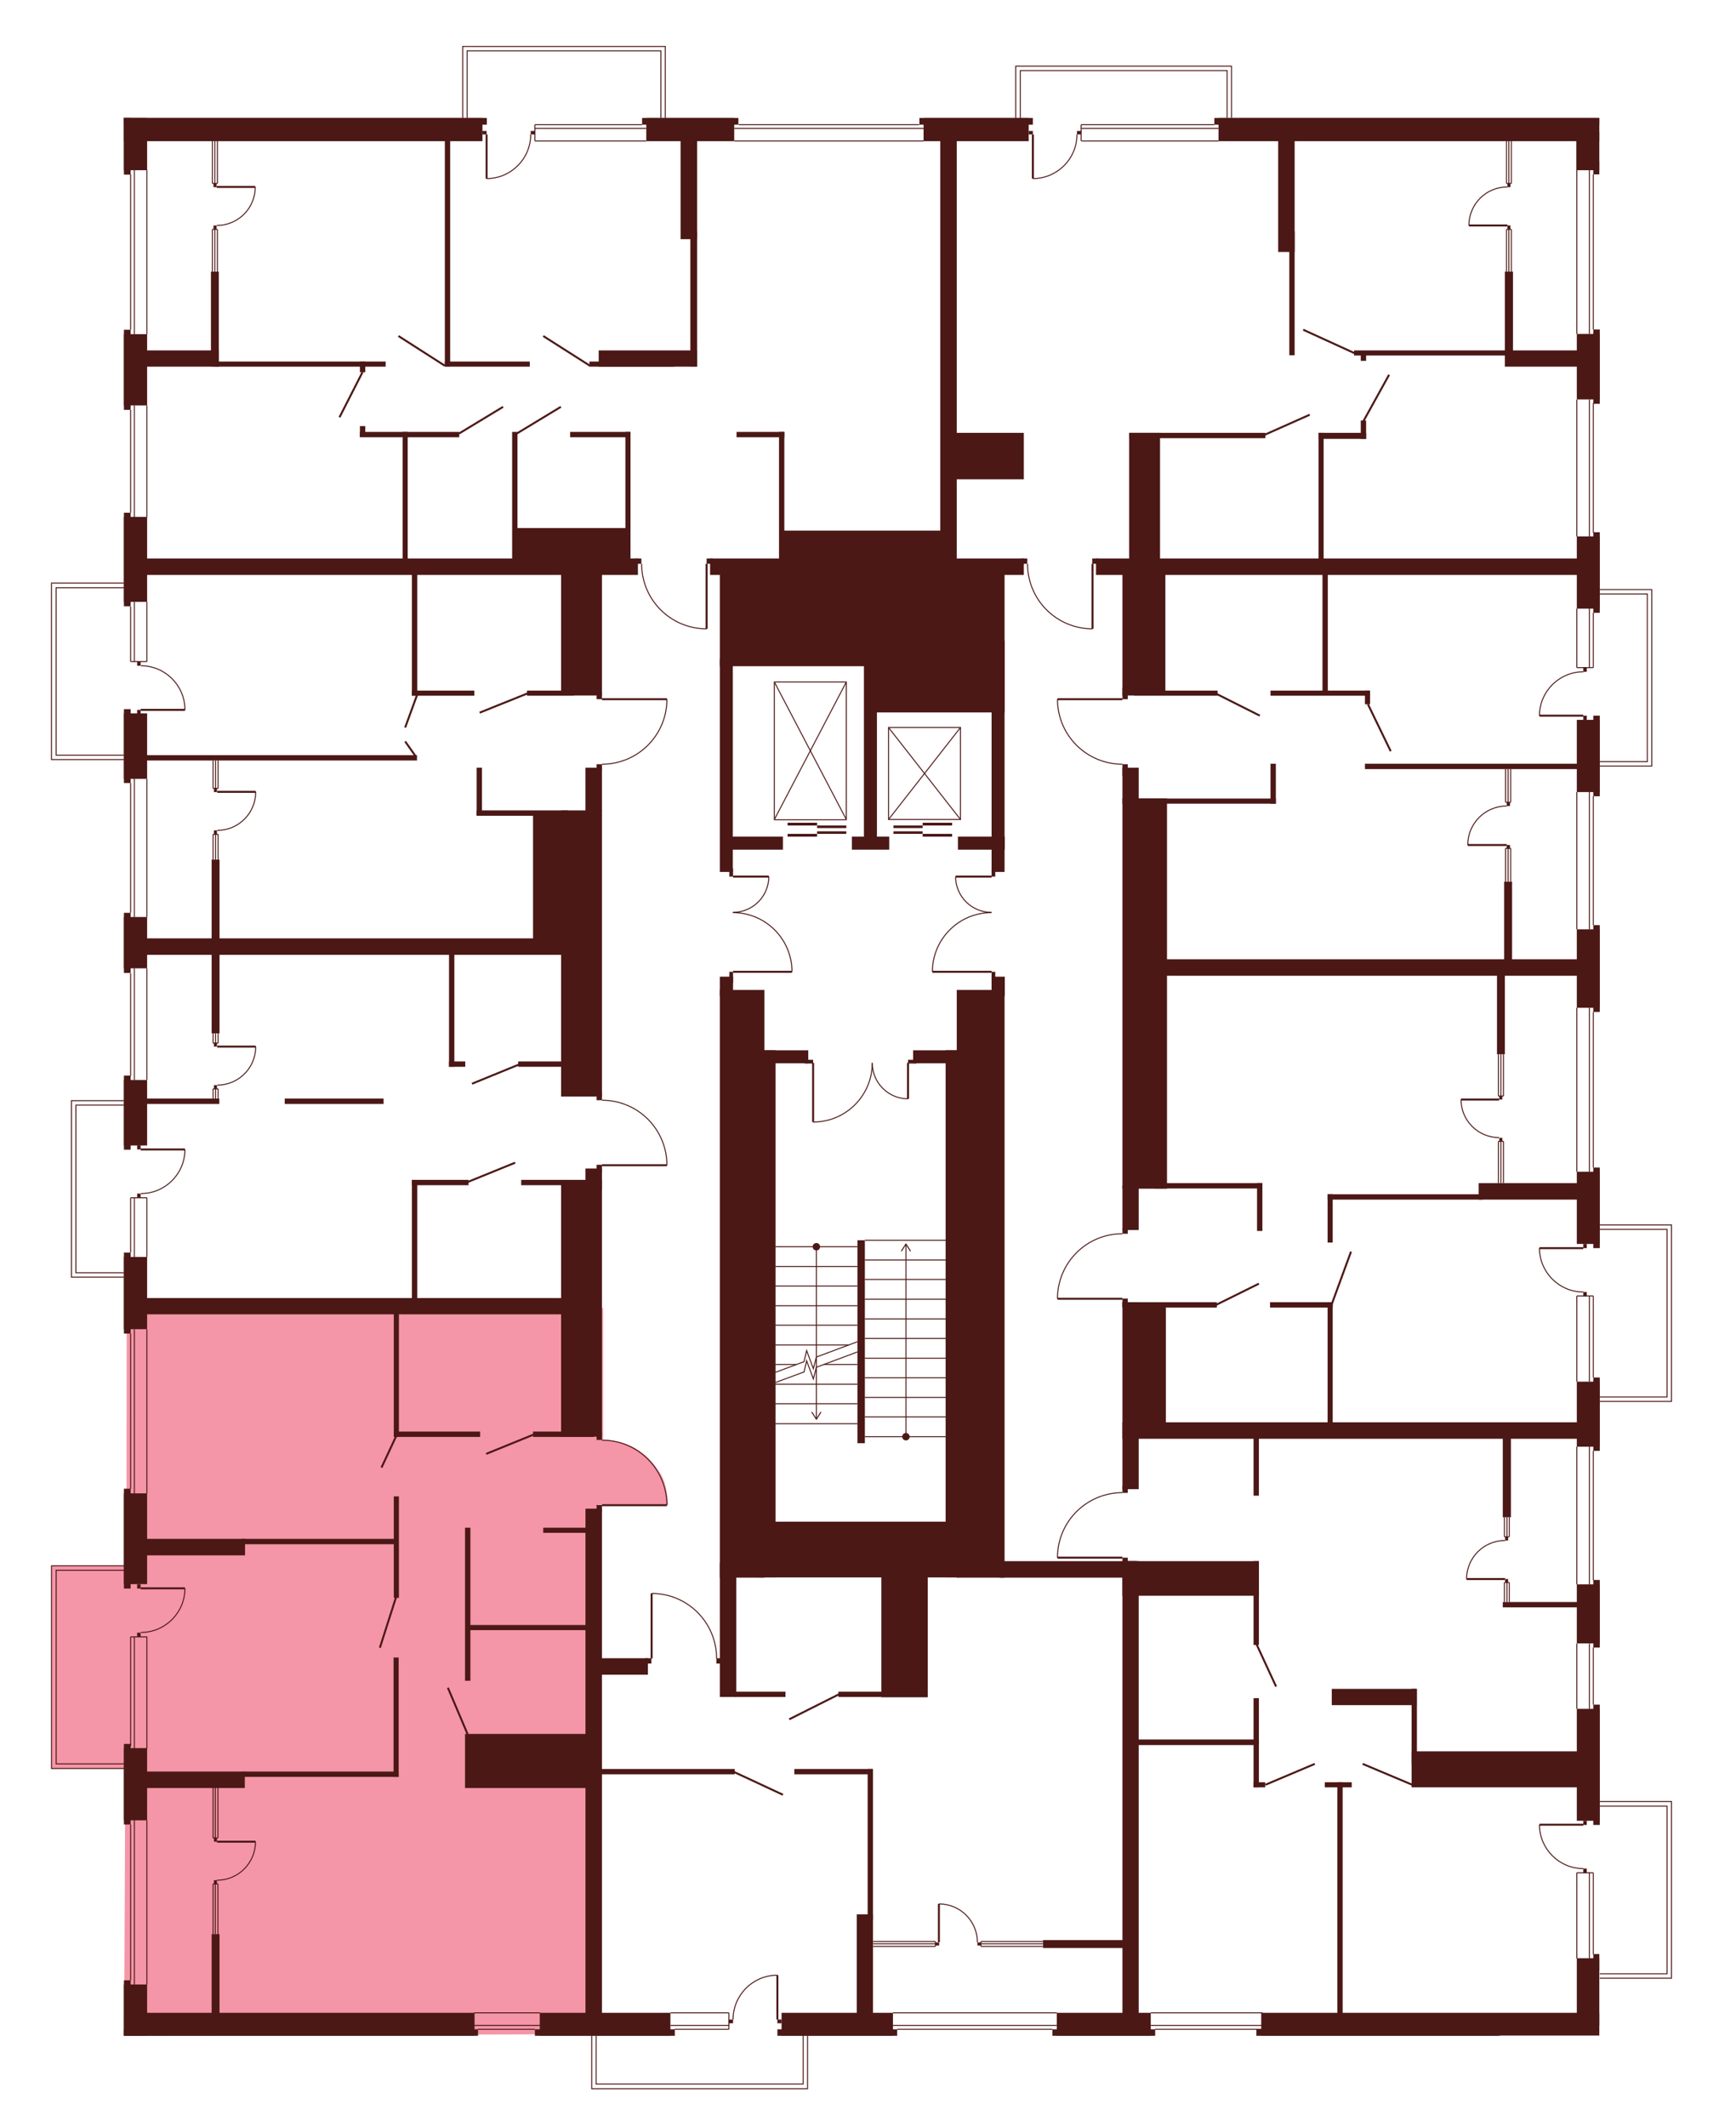 <?xml version="1.0" encoding="utf-8"?>
<!-- Generator: Adobe Illustrator 27.9.0, SVG Export Plug-In . SVG Version: 6.00 Build 0)  -->
<svg version="1.1" xmlns="http://www.w3.org/2000/svg" xmlns:xlink="http://www.w3.org/1999/xlink" x="0px" y="0px"
	 viewBox="0 0 748.1 916" style="enable-background:new 0 0 748.1 916;" xml:space="preserve">
<style type="text/css">
	.st0{display:none;fill:#F496A7;}
	.st1{fill:#F496A7;}
	.st2{fill:#4B1816;}
	.st3{fill:none;stroke:#4B1816;stroke-width:0.85;stroke-miterlimit:10;}
	.st4{fill:none;stroke:#4B1816;stroke-width:0.425;stroke-miterlimit:10;}
</style>
<g id="Layer_2">
	<path id="_x33_А1_00000113317391064587588120000016996412612570000574_" class="st0" d="M53.3,246.1l218.3-4.4h3.2l1.6,2.3
		c0,0-0.5,11.1,7.7,19.3c8.2,8.2,15.1,8.4,20.3,8.7v-30.3l31.3,0v-9.6l70.2-2.4L405.1,52l-115.5,0.5l-23.8,0.1h-33.6l-29.9-0.1
		L53.3,52l0,114.6"/>
	<path id="_x32_А1" class="st0" d="M547,51.8L510.7,51h-38.8l-26.8,0.6L411.7,53v189.7h30.5v2.8c0,0,0.2,11.1,7.2,18.2
		c7,7.1,12,8.6,20.8,9.3v-30.3l219.1,0.7l-0.1-187.7l-160.6,1.7L547,51.8z"/>
	<path id="_x31_А1" class="st0" d="M689.3,264.7l0,33.5v8.8l0.1,24l0,12.9h-2.8v55.6h2.8l0,14.6H502.2l-0.5-69.2h-11l-4.9-3
		l0.2-10.2v-1.5h-3.6c0,0-11.1-0.5-18.2-7.9c-7.1-7.4-7.6-10.9-8.5-20.1h30.4l-0.1-1.6l-0.2-16.9l16.4-36.2l177.4-0.7v8.1
		L689.3,264.7z"/>
	<path id="_x31_Б1_00000069377576752710283670000009293500057153379207_" class="st0" d="M688.8,592.9l0,20.4h-187v-51.7h-16.4V560
		l-30.3,0.1c0,0-0.6-8.9,6-17.4c6.7-8.5,15.3-9.8,15.3-9.8s4.8-1,6.3-0.8l2.7,0l0-1.6l4.7,0l0-17.8l12,0l0.2-93.3l186.5,0.4v97.1"/>
	<path id="_x32_Б1_00000150072325599097893450000016962152765727264134_" class="st0" d="M486.8,877.4l0.5-204.9h-4.2v-1.5h-28
		c0,0-1.2-6,5.3-16.4c6.6-10.5,20.8-11.6,20.8-11.6h4.2v-1.4l4.7,0.1v-21.8h198.7l0.4,156.3l0.2,41.4v15.5l-0.2,19.2l-0.4,24.6
		l-114.2-0.1"/>
	<path id="_x31_В1" class="st0" d="M484.8,679.6v197.2l-229.5,0.1l1-162.5l22.7,0.1h1.3v-28c0,0,9-0.4,16.8,5.5
		c7.8,5.8,10.1,13.9,10.1,13.9s1.6,5.4,1.3,8.6h1.5v-34.9H484.8z"/>
	<path id="_x32_В1" class="st1" d="M287.9,648l-30.3,0v1.6l-1.3,96.9L255.7,876l-202.2,0.6L54,761.2l0.4-34l0.2-21.4l-0.1-31.5
		l0.1-110l205.3-1l0,56.7c0,0,7.8-0.1,14.4,4c6.7,4.1,9.7,9.8,9.7,9.8S287.3,637.1,287.9,648z"/>
	<path id="СТ1" class="st0" d="M287.7,502.1l-30.3-0.2l-1.3,59.2l-202,0.5l0-11.5l-0.1-42.4l0-11.7l0.1-21.5l0-66.6h203.2
		l-0.2,66.2c0,0,7.3-0.2,10,1c2.6,1.3,11.1,2.2,17.5,14.5C284.8,489.6,288.3,497.4,287.7,502.1z"/>
	<path id="_x31_Г1_00000103978836599781910420000012655061385466422956_" class="st0" d="M53.3,245.4h206v56.2h28
		c0,0,0.1,8.2-3.9,14.3c-4,6.1-10.2,13.2-24.1,13.8v74.9h-206l0.4-76.9l-0.9-26.8"/>
	<polygon class="st0" points="60.6,327.5 22.2,327.1 22.2,251.1 59.1,251.1 	"/>
	<rect x="199.4" y="20" class="st0" width="87.3" height="36.4"/>
	<rect x="437.7" y="28.5" class="st0" width="93" height="26.8"/>
	<polygon class="st0" points="684.9,253.9 711.8,253.9 711.8,329.9 684.9,329.1 	"/>
	<polygon class="st0" points="684.9,527.5 720.3,527.5 720.3,603.5 683.9,603.5 	"/>
	<rect x="684.9" y="775.8" class="st0" width="35.4" height="76.1"/>
	<polygon class="st0" points="348,872.2 348,899.5 255,899.5 255,871.3 	"/>
	<polygon class="st1" points="56.3,761.6 22.2,761.6 22.2,674.3 58.4,674.3 	"/>
	<rect x="30.8" y="474" class="st0" width="25.5" height="76"/>
</g>
<g id="СТЕНЫ">
	<rect x="53.4" y="50.8" class="st2" width="154.5" height="10"/>
	<rect x="278.5" y="50.8" class="st2" width="37.9" height="10"/>
	<rect x="53.4" y="50.8" class="st2" width="156.4" height="2.9"/>
	<rect x="276.7" y="50.8" class="st2" width="41.5" height="2.9"/>
	<rect x="398" y="50.8" class="st2" width="45.3" height="10"/>
	<rect x="396.2" y="50.8" class="st2" width="48.9" height="2.9"/>
	<rect x="525.1" y="50.8" class="st2" width="164.1" height="10"/>
	<rect x="523.3" y="50.8" class="st2" width="165.9" height="2.9"/>
	<rect x="686.6" y="141.9" class="st2" width="2.8" height="32"/>
	<rect x="679.5" y="143.8" class="st2" width="9.8" height="28.2"/>
	<rect x="686.6" y="229.2" class="st2" width="2.8" height="34.7"/>
	<rect x="679.5" y="231" class="st2" width="9.8" height="31.1"/>
	<rect x="686.6" y="308.2" class="st2" width="2.8" height="34.7"/>
	<rect x="679.5" y="310" class="st2" width="9.8" height="31.1"/>
	<rect x="686.6" y="398.4" class="st2" width="2.8" height="37.4"/>
	<rect x="679.5" y="400.2" class="st2" width="9.8" height="33.8"/>
	<rect x="686.6" y="502.8" class="st2" width="2.8" height="34.7"/>
	<rect x="679.5" y="504.6" class="st2" width="9.8" height="31.1"/>
	<rect x="686.6" y="593.2" class="st2" width="2.8" height="31.6"/>
	<rect x="679.5" y="595" class="st2" width="9.8" height="28"/>
	<rect x="686.6" y="680.4" class="st2" width="2.8" height="29.1"/>
	<rect x="679.5" y="682.3" class="st2" width="9.8" height="25.4"/>
	<rect x="686.6" y="734.1" class="st2" width="2.8" height="51.8"/>
	<rect x="679.5" y="735.9" class="st2" width="9.8" height="48.2"/>
	<rect x="541.4" y="873.9" class="st2" width="104.8" height="2.8"/>
	<rect x="543.5" y="866.8" class="st2" width="145.7" height="9.8"/>
	<rect x="453.5" y="873.9" class="st2" width="44.3" height="2.8"/>
	<rect x="455.4" y="866.8" class="st2" width="40.5" height="9.8"/>
	<rect x="335" y="873.9" class="st2" width="51.6" height="2.8"/>
	<rect x="336.8" y="866.8" class="st2" width="48" height="9.8"/>
	<rect x="53.4" y="873.9" class="st2" width="152.6" height="2.8"/>
	<rect x="230.5" y="873.9" class="st2" width="60.3" height="2.8"/>
	<rect x="56.3" y="866.8" class="st2" width="148.2" height="9.8"/>
	<rect x="232.6" y="866.8" class="st2" width="56.3" height="9.8"/>
	<rect x="53.4" y="854.6" class="st2" width="10" height="22"/>
	<rect x="53.4" y="852.8" class="st2" width="2.9" height="23.8"/>
	<rect x="53.4" y="752.8" class="st2" width="10" height="31.1"/>
	<rect x="53.4" y="751" class="st2" width="2.9" height="34.7"/>
	<rect x="53.4" y="541.3" class="st2" width="10" height="31.1"/>
	<rect x="53.4" y="539.4" class="st2" width="2.9" height="34.9"/>
	<rect x="53.4" y="465.1" class="st2" width="10" height="28.2"/>
	<rect x="53.4" y="463.2" class="st2" width="2.9" height="31.9"/>
	<rect x="53.4" y="394.9" class="st2" width="10" height="22.1"/>
	<rect x="53.4" y="393.1" class="st2" width="2.9" height="25.9"/>
	<rect x="53.4" y="307.2" class="st2" width="10" height="28.2"/>
	<rect x="53.4" y="305.4" class="st2" width="2.9" height="31.8"/>
	<rect x="53.4" y="222.6" class="st2" width="10" height="36.6"/>
	<rect x="53.4" y="220.8" class="st2" width="2.9" height="40.3"/>
	<rect x="53.4" y="143.9" class="st2" width="10" height="30.7"/>
	<rect x="53.4" y="142" class="st2" width="2.9" height="34.5"/>
	<rect x="53.4" y="50.8" class="st2" width="10" height="22.5"/>
	<rect x="53.4" y="50.8" class="st2" width="2.9" height="24.4"/>
	<rect x="53.4" y="643.1" class="st2" width="10" height="39.1"/>
	<rect x="53.4" y="641.1" class="st2" width="2.9" height="43"/>
	<rect x="60.5" y="150.9" class="st2" width="33.8" height="7"/>
	<rect x="90.9" y="117" class="st2" width="3.4" height="40.8"/>
	<rect x="92.6" y="155.7" class="st2" width="73.6" height="2.2"/>
	<rect x="191.7" y="155.7" class="st2" width="36.6" height="2.2"/>
	<rect x="254" y="155.7" class="st2" width="36.6" height="2.2"/>
	<rect x="258" y="150.9" class="st2" width="42.4" height="7"/>
	<rect x="191.7" y="59.9" class="st2" width="2.3" height="97.9"/>
	<rect x="293.3" y="58.2" class="st2" width="7.1" height="44.8"/>
	<rect x="405.2" y="58.2" class="st2" width="7.1" height="189.4"/>
	<rect x="297.5" y="99.6" class="st2" width="2.9" height="58.2"/>
	<rect x="550.8" y="58.2" class="st2" width="7.1" height="50.3"/>
	<rect x="555.6" y="99.6" class="st2" width="2.3" height="53.4"/>
	<rect x="648.5" y="150.9" class="st2" width="31.8" height="7"/>
	<rect x="648.5" y="117" class="st2" width="3.5" height="34.9"/>
	<rect x="583.5" y="150.9" class="st2" width="66.5" height="2.2"/>
	<rect x="586.4" y="152" class="st2" width="2.3" height="3.4"/>
	<rect x="472.3" y="240.5" class="st2" width="209.7" height="7.1"/>
	<rect x="588.2" y="328.9" class="st2" width="96.4" height="2.3"/>
	<rect x="498.1" y="413.1" class="st2" width="183.3" height="7.1"/>
	<rect x="648.2" y="379.7" class="st2" width="3.4" height="34.6"/>
	<rect x="645.1" y="418.8" class="st2" width="3.4" height="35.2"/>
	<rect x="637.2" y="509.5" class="st2" width="43.8" height="7.1"/>
	<rect x="572.1" y="514.3" class="st2" width="66.8" height="2.3"/>
	<rect x="572.1" y="514.3" class="st2" width="2.2" height="20.8"/>
	<rect x="483.7" y="612.5" class="st2" width="196.5" height="7.1"/>
	<rect x="647.6" y="616.9" class="st2" width="3.5" height="36.5"/>
	<rect x="647.6" y="689.9" class="st2" width="33.5" height="2.3"/>
	<rect x="547.3" y="560.8" class="st2" width="27" height="2.3"/>
	<rect x="572.1" y="560.8" class="st2" width="2.2" height="53.6"/>
	<rect x="483.7" y="560.8" class="st2" width="7" height="80.5"/>
	<rect x="483.7" y="560.8" class="st2" width="40.7" height="2.3"/>
	<rect x="488.9" y="562.1" class="st2" width="13.5" height="51.5"/>
	<rect x="483.7" y="639.9" class="st2" width="2.3" height="3"/>
	<rect x="483.7" y="670.8" class="st2" width="2.3" height="3"/>
	<rect x="540.2" y="617" class="st2" width="2.3" height="27.1"/>
	<rect x="608.3" y="754.2" class="st2" width="72.5" height="15.5"/>
	<rect x="608.3" y="727.3" class="st2" width="2.3" height="32.6"/>
	<rect x="573.9" y="727.3" class="st2" width="36.6" height="7"/>
	<rect x="570.9" y="767.5" class="st2" width="11.6" height="2.2"/>
	<rect x="576.3" y="767.5" class="st2" width="2.3" height="101.7"/>
	<rect x="449.5" y="835.5" class="st2" width="38.4" height="3.4"/>
	<rect x="483.7" y="672.3" class="st2" width="7" height="196.4"/>
	<rect x="483.7" y="672.3" class="st2" width="58.8" height="14.9"/>
	<rect x="430.8" y="672.3" class="st2" width="58.8" height="7.1"/>
	<rect x="540.2" y="672.3" class="st2" width="2.3" height="36.1"/>
	<rect x="489.7" y="749.1" class="st2" width="52.8" height="2.4"/>
	<rect x="540.2" y="731.3" class="st2" width="2.3" height="38.4"/>
	<rect x="540.2" y="767.5" class="st2" width="5" height="2.2"/>
	<rect x="369.2" y="824.4" class="st2" width="7" height="49.4"/>
	<rect x="373.9" y="761.8" class="st2" width="2.3" height="65"/>
	<rect x="342.3" y="761.8" class="st2" width="33.8" height="2.3"/>
	<rect x="255.9" y="761.8" class="st2" width="60.7" height="2.3"/>
	<rect x="252.3" y="649.7" class="st2" width="7.1" height="218.4"/>
	<rect x="257.1" y="648.1" class="st2" width="2.3" height="3.2"/>
	<rect x="257.1" y="616.9" class="st2" width="2.3" height="3.2"/>
	<rect x="241.8" y="508.1" class="st2" width="17.6" height="110.6"/>
	<rect x="241.8" y="349" class="st2" width="17.6" height="123.2"/>
	<rect x="252.3" y="503.2" class="st2" width="7.1" height="9.3"/>
	<rect x="257.1" y="501.6" class="st2" width="2.3" height="3.4"/>
	<rect x="257.1" y="470.4" class="st2" width="2.3" height="3.4"/>
	<rect x="252.3" y="330.6" class="st2" width="7.1" height="18.8"/>
	<rect x="241.8" y="240.5" class="st2" width="17.6" height="59"/>
	<rect x="257.1" y="329.1" class="st2" width="2.3" height="2.8"/>
	<rect x="257.1" y="298.3" class="st2" width="2.3" height="2.8"/>
	<rect x="60.6" y="240.5" class="st2" width="214.3" height="7.1"/>
	<rect x="220.7" y="186" class="st2" width="2.3" height="55.9"/>
	<rect x="269.5" y="186" class="st2" width="2.2" height="55.9"/>
	<rect x="221.8" y="227.4" class="st2" width="48.8" height="15.8"/>
	<rect x="245.7" y="186" class="st2" width="25.9" height="2.3"/>
	<rect x="335.7" y="186" class="st2" width="2.3" height="55.6"/>
	<rect x="317.4" y="186" class="st2" width="20.6" height="2.3"/>
	<rect x="227.1" y="297.4" class="st2" width="20.2" height="2.2"/>
	<rect x="177.5" y="244.2" class="st2" width="2.3" height="55.4"/>
	<rect x="173.5" y="186" class="st2" width="2.2" height="55.9"/>
	<rect x="177.5" y="297.4" class="st2" width="26.9" height="2.2"/>
	<rect x="155.1" y="186" class="st2" width="42.8" height="2.3"/>
	<rect x="155.1" y="183.5" class="st2" width="2.3" height="4.6"/>
	<rect x="155.1" y="155.7" class="st2" width="2.3" height="4.6"/>
	<rect x="59.5" y="404.1" class="st2" width="187.7" height="7.1"/>
	<rect x="205.4" y="330.6" class="st2" width="2.3" height="20.6"/>
	<rect x="205.4" y="349" class="st2" width="39.4" height="2.3"/>
	<rect x="229.7" y="350.1" class="st2" width="13.7" height="56.3"/>
	<rect x="61.9" y="325.2" class="st2" width="117.8" height="2.3"/>
	<rect x="91.2" y="370.2" class="st2" width="3.4" height="74.8"/>
	<rect x="60.9" y="473.1" class="st2" width="33.6" height="2.3"/>
	<rect x="122.7" y="473.1" class="st2" width="42.6" height="2.3"/>
	<rect x="193.5" y="409.8" class="st2" width="2.3" height="49.6"/>
	<rect x="193.5" y="457.1" class="st2" width="7" height="2.3"/>
	<rect x="223.3" y="457.1" class="st2" width="21.6" height="2.3"/>
	<rect x="224.6" y="508.1" class="st2" width="20.3" height="2.3"/>
	<rect x="60.3" y="559" class="st2" width="184.6" height="7"/>
	<rect x="177.5" y="508.1" class="st2" width="2.3" height="53.8"/>
	<rect x="169.7" y="565" class="st2" width="2.2" height="53.8"/>
	<rect x="169.7" y="644.4" class="st2" width="2.2" height="43.7"/>
	<rect x="200.4" y="657.9" class="st2" width="2.3" height="65.9"/>
	<rect x="169.6" y="713.8" class="st2" width="2.2" height="51.4"/>
	<rect x="177.5" y="508.1" class="st2" width="24.4" height="2.3"/>
	<rect x="169.7" y="616.5" class="st2" width="37.2" height="2.3"/>
	<rect x="229.7" y="616.5" class="st2" width="26.2" height="2.3"/>
	<rect x="234.1" y="657.9" class="st2" width="21.8" height="2.2"/>
	<rect x="201.7" y="699.8" class="st2" width="54.2" height="2.2"/>
	<rect x="200.4" y="746.7" class="st2" width="55.5" height="23.3"/>
	<rect x="62.3" y="662.7" class="st2" width="43.3" height="7.1"/>
	<rect x="104.3" y="662.7" class="st2" width="66.8" height="2.3"/>
	<rect x="61.9" y="762.9" class="st2" width="43.6" height="7.1"/>
	<rect x="104.9" y="762.9" class="st2" width="66.9" height="2.3"/>
	<rect x="91.2" y="832.9" class="st2" width="3.4" height="39.3"/>
	<rect x="408.5" y="186.4" class="st2" width="32.7" height="20"/>
	<rect x="486.6" y="186.4" class="st2" width="58.7" height="2.3"/>
	<rect x="568.2" y="186.4" class="st2" width="20.5" height="2.6"/>
	<rect x="486.6" y="186.4" class="st2" width="13.3" height="55.3"/>
	<rect x="306" y="240.5" class="st2" width="135.2" height="7.1"/>
	<rect x="440.1" y="240.5" class="st2" width="2.6" height="2.3"/>
	<rect x="273.8" y="240.5" class="st2" width="2.6" height="2.3"/>
	<rect x="304.5" y="240.5" class="st2" width="2.6" height="2.3"/>
	<rect x="470.7" y="240.5" class="st2" width="2.6" height="2.3"/>
	<rect x="310.2" y="246.3" class="st2" width="67.7" height="40.6"/>
	<rect x="374.4" y="247" class="st2" width="58.5" height="59.8"/>
	<rect x="310.2" y="283.8" class="st2" width="5.6" height="91.7"/>
	<rect x="310.2" y="426.3" class="st2" width="19.2" height="253.1"/>
	<rect x="313.2" y="360.3" class="st2" width="24.2" height="5.6"/>
	<rect x="367.1" y="360.3" class="st2" width="16.1" height="5.6"/>
	<rect x="427.3" y="275.8" class="st2" width="5.6" height="99.7"/>
	<rect x="412.8" y="360.3" class="st2" width="20.2" height="5.6"/>
	<rect x="372.3" y="285.2" class="st2" width="5.6" height="75.6"/>
	<rect x="314.3" y="374" class="st2" width="1.6" height="3.5"/>
	<rect x="427.3" y="373.7" class="st2" width="1.6" height="3.8"/>
	<rect x="427.3" y="418.5" class="st2" width="1.6" height="3.8"/>
	<rect x="310.2" y="420.6" class="st2" width="5.7" height="8.3"/>
	<rect x="427.3" y="420.6" class="st2" width="5.7" height="8.3"/>
	<rect x="412.3" y="426.3" class="st2" width="20.6" height="253.1"/>
	<rect x="314.3" y="418.5" class="st2" width="1.6" height="4.7"/>
	<rect x="327.7" y="452.3" class="st2" width="6.5" height="227"/>
	<rect x="407.5" y="452.3" class="st2" width="6.5" height="227"/>
	<rect x="327.7" y="452.3" class="st2" width="20.6" height="5.6"/>
	<rect x="393.5" y="452.3" class="st2" width="20.6" height="5.6"/>
	<rect x="346.8" y="456.4" class="st2" width="3.6" height="1.6"/>
	<rect x="391.3" y="456.4" class="st2" width="3.6" height="1.6"/>
	<rect x="369.5" y="534.1" class="st2" width="3.2" height="87.4"/>
	<rect x="326.5" y="655.3" class="st2" width="86.3" height="24"/>
	<rect x="336.8" y="228.5" class="st2" width="69.1" height="16.4"/>
	<rect x="586.4" y="181.1" class="st2" width="2.3" height="7.9"/>
	<rect x="568.2" y="186.4" class="st2" width="2.2" height="56.7"/>
	<rect x="569.9" y="247.2" class="st2" width="2.3" height="52.3"/>
	<rect x="547.5" y="297.4" class="st2" width="42.8" height="2.2"/>
	<rect x="488.7" y="297.4" class="st2" width="36" height="2.2"/>
	<rect x="588.2" y="297.4" class="st2" width="2.2" height="5.9"/>
	<rect x="483.7" y="246.4" class="st2" width="18.5" height="53.1"/>
	<rect x="483.7" y="296.1" class="st2" width="2.3" height="5"/>
	<rect x="483.7" y="329.1" class="st2" width="2.3" height="5"/>
	<rect x="483.7" y="330.6" class="st2" width="7" height="15.5"/>
	<rect x="483.7" y="343.8" class="st2" width="19.2" height="168.1"/>
	<rect x="483.7" y="510.5" class="st2" width="7" height="19.2"/>
	<rect x="483.7" y="529.1" class="st2" width="2.3" height="2.2"/>
	<rect x="483.7" y="559.2" class="st2" width="2.3" height="3.5"/>
	<rect x="497.7" y="509.5" class="st2" width="46.2" height="2.3"/>
	<rect x="541.7" y="509.5" class="st2" width="2.3" height="20.6"/>
	<rect x="256.9" y="714.1" class="st2" width="22.3" height="7.1"/>
	<rect x="278.1" y="714.1" class="st2" width="2.6" height="2.3"/>
	<rect x="308.7" y="714.1" class="st2" width="2.6" height="2.3"/>
	<rect x="316.7" y="728.5" class="st2" width="21.8" height="2.3"/>
	<rect x="361.3" y="728.5" class="st2" width="38.5" height="2.3"/>
	<rect x="310.2" y="673" class="st2" width="7.1" height="57.8"/>
	<rect x="379.8" y="677.7" class="st2" width="20" height="53.2"/>
	<g>
		<line class="st3" x1="304.5" y1="242.8" x2="304.5" y2="270.8"/>
		<path class="st4" d="M304.5,270.8c-15.5,0-28-12.5-28-28"/>
	</g>
	<g>
		<line class="st3" x1="470.8" y1="242.8" x2="470.8" y2="270.8"/>
		<path class="st4" d="M470.8,270.8c-15.5,0-28-12.5-28-28"/>
	</g>
	<g>
		<line class="st3" x1="483.7" y1="301.1" x2="455.7" y2="301.1"/>
		<path class="st4" d="M455.7,301.1c0,15.5,12.5,28,28,28"/>
	</g>
	<g>
		<line class="st3" x1="315.9" y1="418.5" x2="341.3" y2="418.5"/>
		<path class="st4" d="M341.3,418.5c0-14.1-11.4-25.5-25.5-25.5"/>
	</g>
	<g>
		<line class="st3" x1="315.9" y1="377.5" x2="331.3" y2="377.5"/>
		<path class="st4" d="M331.3,377.5c0,8.5-6.9,15.4-15.4,15.4"/>
	</g>
	<g>
		<line class="st3" x1="427.3" y1="418.5" x2="401.8" y2="418.5"/>
		<path class="st4" d="M401.8,418.5c0-14.1,11.4-25.5,25.5-25.5"/>
	</g>
	<g>
		<line class="st3" x1="427.3" y1="377.5" x2="411.8" y2="377.5"/>
		<path class="st4" d="M411.8,377.5c0,8.5,6.9,15.4,15.4,15.4"/>
	</g>
	<g>
		<line class="st3" x1="350.4" y1="457.7" x2="350.4" y2="483.2"/>
		<path class="st4" d="M350.4,483.2c14.1,0,25.5-11.4,25.5-25.5"/>
	</g>
	<g>
		<line class="st3" x1="391.3" y1="457.7" x2="391.3" y2="473.2"/>
		<path class="st4" d="M391.3,473.2c-8.5,0-15.4-6.9-15.4-15.4"/>
	</g>
	<g>
		<line class="st3" x1="483.7" y1="559.3" x2="455.7" y2="559.3"/>
		<path class="st4" d="M455.7,559.3c0-15.5,12.5-28,28-28"/>
	</g>
	<g>
		<line class="st3" x1="483.7" y1="670.8" x2="455.7" y2="670.8"/>
		<path class="st4" d="M455.7,670.8c0-15.5,12.5-28,28-28"/>
	</g>
	<g>
		<line class="st3" x1="259.4" y1="301.1" x2="287.4" y2="301.1"/>
		<path class="st4" d="M287.4,301.1c0,15.5-12.5,28-28,28"/>
	</g>
	<g>
		<line class="st3" x1="259.4" y1="501.8" x2="287.4" y2="501.8"/>
		<path class="st4" d="M287.4,501.8c0-15.5-12.5-28-28-28"/>
	</g>
	<g>
		<line class="st3" x1="259.4" y1="648.2" x2="287.4" y2="648.2"/>
		<path class="st4" d="M287.4,648.2c0-15.5-12.5-28-28-28"/>
	</g>
	<g>
		<line class="st3" x1="280.8" y1="714.2" x2="280.8" y2="686.2"/>
		<path class="st4" d="M280.8,686.2c15.5,0,28,12.5,28,28"/>
	</g>
	<g>
		<line class="st4" x1="372.7" y1="534.1" x2="408" y2="534.1"/>
		<line class="st4" x1="408" y1="618.7" x2="372.7" y2="618.7"/>
		<line class="st4" x1="372.7" y1="601.8" x2="408" y2="601.8"/>
		<line class="st4" x1="372.7" y1="610.2" x2="408" y2="610.2"/>
		<line class="st4" x1="372.7" y1="593.3" x2="408" y2="593.3"/>
		<line class="st4" x1="372.7" y1="584.9" x2="408" y2="584.9"/>
		<line class="st4" x1="372.7" y1="576.4" x2="408" y2="576.4"/>
		<line class="st4" x1="372.7" y1="568" x2="408" y2="568"/>
		<line class="st4" x1="372.7" y1="559.5" x2="408" y2="559.5"/>
		<line class="st4" x1="372.7" y1="551" x2="408" y2="551"/>
		<line class="st4" x1="372.7" y1="542.6" x2="408" y2="542.6"/>
		<g>
			<g>
				<line class="st4" x1="390.4" y1="618.7" x2="390.4" y2="536"/>
				<g>
					<path class="st2" d="M392,618.7c0,0.9-0.7,1.6-1.6,1.6s-1.6-0.7-1.6-1.6s0.7-1.6,1.6-1.6S392,617.9,392,618.7z"/>
				</g>
				<g>
					<path class="st2" d="M392.4,538.9c-0.1,0.1-0.2,0-0.3-0.1l-1.7-2.7l-1.7,2.7c-0.1,0.1-0.2,0.1-0.3,0.1
						c-0.1-0.1-0.1-0.2-0.1-0.3l1.9-3c0-0.1,0.1-0.1,0.2-0.1c0.1,0,0.1,0,0.2,0.1l1.9,3c0,0,0,0.1,0,0.1
						C392.5,538.8,392.5,538.9,392.4,538.9z"/>
				</g>
			</g>
		</g>
	</g>
	<polyline class="st4" points="334.1,591 346.5,586.4 347.6,581.6 350.5,589.4 351.8,584.4 369.5,577.8 	"/>
	<polyline class="st4" points="334.1,595.4 346.5,590.8 347.6,586 350.5,593.8 351.8,588.8 369.5,582.2 	"/>
	<line class="st4" x1="369.5" y1="536.9" x2="334.1" y2="536.9"/>
	<line class="st4" x1="334.1" y1="545.4" x2="369.5" y2="545.4"/>
	<line class="st4" x1="334.1" y1="553.8" x2="369.5" y2="553.8"/>
	<line class="st4" x1="334.1" y1="562.3" x2="369.5" y2="562.3"/>
	<line class="st4" x1="334.1" y1="570.7" x2="369.5" y2="570.7"/>
	<line class="st4" x1="334.1" y1="604.5" x2="369.5" y2="604.5"/>
	<line class="st4" x1="334.1" y1="613.1" x2="369.5" y2="613.1"/>
	<line class="st4" x1="334.1" y1="596.1" x2="369.5" y2="596.1"/>
	<line class="st4" x1="334.1" y1="579.2" x2="365.8" y2="579.2"/>
	<line class="st4" x1="334.1" y1="587.6" x2="343.1" y2="587.6"/>
	<line class="st4" x1="354.9" y1="587.6" x2="369.5" y2="587.6"/>
	<g>
		<g>
			<line class="st4" x1="351.8" y1="536.9" x2="351.8" y2="610.9"/>
			<g>
				<path class="st2" d="M350.2,536.9c0-0.9,0.7-1.6,1.6-1.6c0.9,0,1.6,0.7,1.6,1.6c0,0.9-0.7,1.6-1.6,1.6
					C350.9,538.5,350.2,537.8,350.2,536.9z"/>
			</g>
			<g>
				<path class="st2" d="M349.8,608c0.1-0.1,0.2,0,0.3,0.1l1.7,2.7l1.7-2.7c0.1-0.1,0.2-0.1,0.3-0.1c0.1,0.1,0.1,0.2,0.1,0.3l-1.9,3
					c0,0.1-0.1,0.1-0.2,0.1c-0.1,0-0.1,0-0.2-0.1l-1.9-3c0,0,0-0.1,0-0.1C349.7,608.2,349.7,608.1,349.8,608z"/>
			</g>
		</g>
	</g>
	<line class="st4" x1="56.3" y1="419.1" x2="56.3" y2="463.3"/>
	<line class="st4" x1="57.9" y1="417" x2="57.9" y2="465.1"/>
	<line class="st4" x1="63.3" y1="417" x2="63.3" y2="465.1"/>
	<line class="st4" x1="56.3" y1="704.9" x2="56.3" y2="752"/>
	<line class="st4" x1="57.9" y1="704.8" x2="57.9" y2="753"/>
	<line class="st4" x1="63.3" y1="704.8" x2="63.3" y2="753"/>
	<line class="st4" x1="318.3" y1="53.7" x2="396.1" y2="53.7"/>
	<line class="st4" x1="316.4" y1="55.3" x2="398" y2="55.3"/>
	<line class="st4" x1="316.4" y1="60.7" x2="398" y2="60.7"/>
	<line class="st4" x1="230.5" y1="53.7" x2="276.7" y2="53.7"/>
	<line class="st4" x1="230.5" y1="55.3" x2="278.5" y2="55.3"/>
	<line class="st4" x1="230.5" y1="60.7" x2="278.5" y2="60.7"/>
	<line class="st4" x1="386.6" y1="873.9" x2="453.5" y2="873.9"/>
	<line class="st4" x1="384.8" y1="872.2" x2="455.4" y2="872.2"/>
	<line class="st4" x1="384.8" y1="866.8" x2="455.4" y2="866.8"/>
	<line class="st4" x1="230.5" y1="873.9" x2="205.9" y2="873.9"/>
	<line class="st4" x1="232.7" y1="872.2" x2="204.3" y2="872.2"/>
	<line class="st4" x1="232.7" y1="866.8" x2="204.3" y2="866.8"/>
	<line class="st4" x1="56.3" y1="785.7" x2="56.3" y2="852.8"/>
	<line class="st4" x1="57.9" y1="783.8" x2="57.9" y2="854.6"/>
	<line class="st4" x1="63.3" y1="783.8" x2="63.3" y2="854.6"/>
	<line class="st4" x1="56.3" y1="337.2" x2="56.3" y2="393.1"/>
	<line class="st4" x1="57.9" y1="335.4" x2="57.9" y2="394.9"/>
	<line class="st4" x1="63.3" y1="335.4" x2="63.3" y2="394.9"/>
	<line class="st4" x1="686.6" y1="141.9" x2="686.6" y2="75.1"/>
	<line class="st4" x1="684.9" y1="143.8" x2="684.9" y2="73.3"/>
	<line class="st4" x1="679.5" y1="143.8" x2="679.5" y2="73.3"/>
	<line class="st4" x1="686.6" y1="229.4" x2="686.6" y2="173.6"/>
	<line class="st4" x1="684.9" y1="231" x2="684.9" y2="172.1"/>
	<line class="st4" x1="679.5" y1="231" x2="679.5" y2="172.1"/>
	<line class="st4" x1="686.6" y1="398.4" x2="686.6" y2="342.9"/>
	<line class="st4" x1="679.5" y1="400.2" x2="679.5" y2="341.1"/>
	<line class="st4" x1="684.9" y1="400.2" x2="684.9" y2="341.1"/>
	<line class="st4" x1="686.6" y1="502.8" x2="686.6" y2="435.8"/>
	<line class="st4" x1="679.5" y1="504.6" x2="679.5" y2="434"/>
	<line class="st4" x1="684.9" y1="504.6" x2="684.9" y2="434"/>
	<line class="st4" x1="686.6" y1="680.5" x2="686.6" y2="624.8"/>
	<line class="st4" x1="679.5" y1="682.3" x2="679.5" y2="623"/>
	<line class="st4" x1="684.9" y1="682.3" x2="684.9" y2="623"/>
	<line class="st4" x1="686.6" y1="734.1" x2="686.6" y2="709.5"/>
	<line class="st4" x1="679.5" y1="735.9" x2="679.5" y2="707.8"/>
	<line class="st4" x1="684.9" y1="735.9" x2="684.9" y2="707.8"/>
	<line class="st4" x1="686.6" y1="593.2" x2="686.6" y2="558.1"/>
	<line class="st4" x1="679.5" y1="595" x2="679.5" y2="558.1"/>
	<line class="st4" x1="684.9" y1="595" x2="684.9" y2="558.1"/>
	<line class="st4" x1="91.5" y1="60.7" x2="91.5" y2="79"/>
	<line class="st4" x1="92.6" y1="60.7" x2="92.6" y2="79"/>
	<line class="st4" x1="93.7" y1="60.7" x2="93.7" y2="79"/>
	<line class="st4" x1="91.5" y1="79" x2="93.7" y2="79"/>
	<line class="st4" x1="91.5" y1="117" x2="91.5" y2="98.8"/>
	<line class="st4" x1="92.6" y1="117" x2="92.6" y2="98.8"/>
	<line class="st4" x1="93.7" y1="117" x2="93.7" y2="98.8"/>
	<line class="st4" x1="91.5" y1="98.8" x2="93.7" y2="98.8"/>
	<line class="st4" x1="91.8" y1="769.9" x2="91.8" y2="791.5"/>
	<line class="st4" x1="92.8" y1="769.9" x2="92.8" y2="791.5"/>
	<line class="st4" x1="93.9" y1="769.9" x2="93.9" y2="791.5"/>
	<line class="st4" x1="91.8" y1="791.5" x2="93.9" y2="791.5"/>
	<line class="st4" x1="91.8" y1="832.9" x2="91.8" y2="811.3"/>
	<line class="st4" x1="92.8" y1="832.9" x2="92.8" y2="811.3"/>
	<line class="st4" x1="93.9" y1="832.9" x2="93.9" y2="811.3"/>
	<line class="st4" x1="91.8" y1="811.3" x2="93.9" y2="811.3"/>
	<line class="st4" x1="91.8" y1="327.5" x2="91.8" y2="339.5"/>
	<line class="st4" x1="92.9" y1="327.5" x2="92.9" y2="339.5"/>
	<line class="st4" x1="94" y1="327.5" x2="94" y2="339.5"/>
	<line class="st4" x1="91.8" y1="339.5" x2="94" y2="339.5"/>
	<line class="st4" x1="91.8" y1="370.3" x2="91.8" y2="359.3"/>
	<line class="st4" x1="92.9" y1="370.3" x2="92.9" y2="359.3"/>
	<line class="st4" x1="94" y1="370.3" x2="94" y2="359.3"/>
	<line class="st4" x1="91.8" y1="359.3" x2="94" y2="359.3"/>
	<line class="st4" x1="649.2" y1="60.7" x2="649.2" y2="79"/>
	<line class="st4" x1="650.2" y1="60.7" x2="650.2" y2="79"/>
	<line class="st4" x1="651.3" y1="60.7" x2="651.3" y2="79"/>
	<line class="st4" x1="649.2" y1="79" x2="651.3" y2="79"/>
	<line class="st4" x1="649.2" y1="117" x2="649.2" y2="98.8"/>
	<line class="st4" x1="650.2" y1="117" x2="650.2" y2="98.8"/>
	<line class="st4" x1="651.3" y1="117" x2="651.3" y2="98.8"/>
	<line class="st4" x1="649.2" y1="98.8" x2="651.3" y2="98.8"/>
	<line class="st4" x1="645.7" y1="454" x2="645.7" y2="472"/>
	<line class="st4" x1="646.8" y1="454" x2="646.8" y2="472"/>
	<line class="st4" x1="647.9" y1="454" x2="647.9" y2="472"/>
	<line class="st4" x1="645.7" y1="472" x2="647.9" y2="472"/>
	<line class="st4" x1="648.3" y1="653.4" x2="648.3" y2="661.8"/>
	<line class="st4" x1="649.4" y1="653.4" x2="649.4" y2="661.8"/>
	<line class="st4" x1="650.4" y1="653.4" x2="650.4" y2="661.8"/>
	<line class="st4" x1="648.3" y1="661.8" x2="650.4" y2="661.8"/>
	<line class="st4" x1="376.2" y1="838.2" x2="403.1" y2="838.2"/>
	<line class="st4" x1="376.2" y1="837.1" x2="403.1" y2="837.1"/>
	<line class="st4" x1="376.2" y1="836.1" x2="403.1" y2="836.1"/>
	<line class="st4" x1="403.1" y1="838.2" x2="403.1" y2="836.1"/>
	<line class="st4" x1="449.6" y1="838.2" x2="422.7" y2="838.2"/>
	<line class="st4" x1="449.6" y1="837.1" x2="422.7" y2="837.1"/>
	<line class="st4" x1="449.6" y1="836.1" x2="422.7" y2="836.1"/>
	<line class="st4" x1="422.7" y1="838.2" x2="422.7" y2="836.1"/>
	<line class="st4" x1="648.3" y1="689.9" x2="648.3" y2="681.5"/>
	<line class="st4" x1="649.4" y1="689.9" x2="649.4" y2="681.5"/>
	<line class="st4" x1="650.4" y1="689.9" x2="650.4" y2="681.5"/>
	<line class="st4" x1="648.3" y1="681.5" x2="650.4" y2="681.5"/>
	<line class="st4" x1="645.7" y1="509.5" x2="645.7" y2="491.5"/>
	<line class="st4" x1="646.8" y1="509.5" x2="646.8" y2="491.5"/>
	<line class="st4" x1="647.9" y1="509.5" x2="647.9" y2="491.5"/>
	<line class="st4" x1="645.7" y1="491.5" x2="647.9" y2="491.5"/>
	<line class="st4" x1="648.8" y1="331.2" x2="648.8" y2="345.5"/>
	<line class="st4" x1="649.9" y1="331.2" x2="649.9" y2="345.5"/>
	<line class="st4" x1="651" y1="331.2" x2="651" y2="345.5"/>
	<line class="st4" x1="648.8" y1="345.5" x2="651" y2="345.5"/>
	<line class="st4" x1="648.8" y1="379.7" x2="648.8" y2="365.3"/>
	<line class="st4" x1="649.9" y1="379.7" x2="649.9" y2="365.3"/>
	<line class="st4" x1="651" y1="379.7" x2="651" y2="365.3"/>
	<line class="st4" x1="648.8" y1="365.3" x2="651" y2="365.3"/>
	<line class="st4" x1="91.8" y1="445" x2="91.8" y2="449.2"/>
	<line class="st4" x1="92.9" y1="445" x2="92.9" y2="449.2"/>
	<line class="st4" x1="94" y1="445" x2="94" y2="449.2"/>
	<line class="st4" x1="91.8" y1="449.2" x2="94" y2="449.2"/>
	<line class="st4" x1="91.8" y1="473.1" x2="91.8" y2="468.9"/>
	<line class="st4" x1="92.9" y1="473.1" x2="92.9" y2="468.9"/>
	<line class="st4" x1="94" y1="473.1" x2="94" y2="468.9"/>
	<line class="st4" x1="91.8" y1="468.9" x2="94" y2="468.9"/>
	<g>
		<rect x="333.7" y="293.7" class="st4" width="31" height="59.3"/>
		<line class="st4" x1="333.7" y1="293.7" x2="364.7" y2="352.9"/>
		<line class="st4" x1="364.7" y1="293.7" x2="333.7" y2="352.9"/>
	</g>
	<g>
		<rect x="382.9" y="313.3" class="st4" width="31" height="39.6"/>
		<line class="st4" x1="382.9" y1="313.3" x2="413.9" y2="352.9"/>
		<line class="st4" x1="413.9" y1="313.3" x2="382.9" y2="352.9"/>
	</g>
	<g>
		<rect x="339.4" y="354.3" class="st2" width="12.7" height="1.2"/>
		<rect x="352.1" y="355.5" class="st2" width="12.6" height="1.1"/>
		<rect x="339.4" y="359.1" class="st2" width="12.7" height="1.2"/>
		<rect x="352.1" y="358" class="st2" width="12.6" height="1.1"/>
	</g>
	<g>
		<rect x="397.6" y="354.3" class="st2" width="12.7" height="1.2"/>
		<rect x="385" y="355.5" class="st2" width="12.6" height="1.1"/>
		<rect x="397.6" y="359.1" class="st2" width="12.7" height="1.2"/>
		<rect x="385" y="358" class="st2" width="12.6" height="1.1"/>
	</g>
	<polyline class="st4" points="53.4,548.1 32.7,548.1 32.7,475.9 53.4,475.9 	"/>
	<polyline class="st4" points="53.4,550 30.8,550 30.8,474 53.4,474 	"/>
	<polyline class="st4" points="53.4,325.2 24.2,325.2 24.2,253.1 53.4,253.1 	"/>
	<polyline class="st4" points="53.4,327.1 22.2,327.1 22.2,251.1 53.4,251.1 	"/>
	<polyline class="st4" points="53.6,676.2 24.2,676.2 24.2,759.6 53.5,759.6 	"/>
	<polyline class="st4" points="53.6,674.3 22.2,674.3 22.2,761.6 53.5,761.6 	"/>
	<line class="st3" x1="234.1" y1="144.7" x2="254.2" y2="157.5"/>
	<line class="st3" x1="171.7" y1="144.7" x2="191.7" y2="157.5"/>
	<line class="st3" x1="156.2" y1="160.3" x2="146.3" y2="179.7"/>
	<line class="st3" x1="197.8" y1="186.7" x2="216.8" y2="175.2"/>
	<line class="st3" x1="222.7" y1="186.7" x2="241.7" y2="175.2"/>
	<rect x="501.7" y="343.9" class="st2" width="48.1" height="2.2"/>
	<rect x="547.5" y="328.9" class="st2" width="2.3" height="17.2"/>
	<line class="st3" x1="227.6" y1="298.5" x2="206.7" y2="306.9"/>
	<line class="st3" x1="222" y1="500.7" x2="201.1" y2="509.2"/>
	<line class="st3" x1="224.2" y1="458.2" x2="203.4" y2="466.7"/>
	<line class="st3" x1="230.4" y1="617.6" x2="209.5" y2="626.1"/>
	<line class="st3" x1="179.9" y1="298.8" x2="174.6" y2="313.3"/>
	<line class="st3" x1="179.2" y1="325.8" x2="174.6" y2="319.3"/>
	<line class="st3" x1="170.7" y1="618.5" x2="164.4" y2="632"/>
	<line class="st3" x1="170.7" y1="687.7" x2="163.7" y2="709.6"/>
	<line class="st3" x1="201.5" y1="746.8" x2="193" y2="726.8"/>
	<line class="st3" x1="315.7" y1="762.8" x2="337.4" y2="772.9"/>
	<line class="st3" x1="362" y1="729.4" x2="340.1" y2="740.4"/>
	<line class="st3" x1="541.4" y1="707.9" x2="549.9" y2="726.3"/>
	<line class="st3" x1="545.3" y1="768.6" x2="566.6" y2="759.6"/>
	<line class="st3" x1="608.6" y1="768.6" x2="587.2" y2="759.6"/>
	<line class="st3" x1="573.8" y1="561.9" x2="582.2" y2="539"/>
	<line class="st3" x1="523.7" y1="562.1" x2="542.5" y2="552.8"/>
	<line class="st3" x1="589.5" y1="303.3" x2="599.3" y2="323.5"/>
	<line class="st3" x1="523.6" y1="298.5" x2="542.9" y2="308.2"/>
	<line class="st3" x1="561.6" y1="142" x2="584.6" y2="152.5"/>
	<line class="st3" x1="587.2" y1="182" x2="598.6" y2="161.4"/>
	<line class="st3" x1="544.4" y1="187.5" x2="564.4" y2="178.6"/>
	<g>
		<rect x="92.2" y="809.7" class="st2" width="1.3" height="1.6"/>
		<rect x="92.2" y="791.5" class="st2" width="1.3" height="1.6"/>
		<g>
			<line class="st3" x1="93.5" y1="793.1" x2="110.1" y2="793.1"/>
			<path class="st4" d="M110.1,793.1c0,9.2-7.4,16.6-16.6,16.6"/>
		</g>
	</g>
	<g>
		<rect x="421.2" y="836.5" class="st2" width="1.6" height="1.3"/>
		<rect x="403.1" y="836.5" class="st2" width="1.6" height="1.3"/>
		<g>
			<line class="st3" x1="404.6" y1="836.4" x2="404.6" y2="819.9"/>
			<path class="st4" d="M404.6,819.9c9.2,0,16.6,7.4,16.6,16.6"/>
		</g>
	</g>
	<g>
		<rect x="648.6" y="661.8" class="st2" width="1.3" height="1.6"/>
		<rect x="648.6" y="680" class="st2" width="1.3" height="1.6"/>
		<g>
			<line class="st3" x1="648.6" y1="680" x2="632" y2="680"/>
			<path class="st4" d="M632,680c0-9.2,7.4-16.6,16.6-16.6"/>
		</g>
	</g>
	<g>
		<rect x="646.1" y="490" class="st2" width="1.3" height="1.5"/>
		<rect x="646.1" y="472" class="st2" width="1.3" height="1.5"/>
		<g>
			<line class="st3" x1="646" y1="473.5" x2="629.6" y2="473.5"/>
			<path class="st4" d="M629.6,473.5c0,9.1,7.4,16.4,16.4,16.4"/>
		</g>
	</g>
	<g>
		<rect x="649.3" y="345.5" class="st2" width="1.4" height="1.6"/>
		<rect x="649.3" y="363.9" class="st2" width="1.4" height="1.6"/>
		<g>
			<line class="st3" x1="649.3" y1="363.9" x2="632.5" y2="363.9"/>
			<path class="st4" d="M632.5,363.9c0-9.3,7.5-16.8,16.8-16.8"/>
		</g>
	</g>
	<g>
		<rect x="649.6" y="79" class="st2" width="1.3" height="1.6"/>
		<rect x="649.6" y="97.1" class="st2" width="1.3" height="1.6"/>
		<g>
			<line class="st3" x1="649.6" y1="97.1" x2="633" y2="97.1"/>
			<path class="st4" d="M633,97.1c0-9.2,7.4-16.6,16.6-16.6"/>
		</g>
	</g>
	<g>
		<rect x="92" y="97.1" class="st2" width="1.3" height="1.6"/>
		<rect x="92" y="79" class="st2" width="1.3" height="1.6"/>
		<g>
			<line class="st3" x1="93.4" y1="80.5" x2="110" y2="80.5"/>
			<path class="st4" d="M110,80.5c0,9.2-7.4,16.6-16.6,16.6"/>
		</g>
	</g>
	<g>
		<rect x="92.2" y="357.6" class="st2" width="1.3" height="1.6"/>
		<rect x="92.2" y="339.5" class="st2" width="1.3" height="1.6"/>
		<g>
			<line class="st3" x1="93.6" y1="341" x2="110.2" y2="341"/>
			<path class="st4" d="M110.2,341c0,9.2-7.4,16.6-16.6,16.6"/>
		</g>
	</g>
	<g>
		<rect x="92.2" y="467.3" class="st2" width="1.3" height="1.6"/>
		<rect x="92.2" y="449.1" class="st2" width="1.3" height="1.6"/>
		<g>
			<line class="st3" x1="93.6" y1="450.7" x2="110.2" y2="450.7"/>
			<path class="st4" d="M110.2,450.7c0,9.2-7.4,16.6-16.6,16.6"/>
		</g>
	</g>
	<g>
		<rect x="228.7" y="56.4" class="st2" width="1.8" height="1.5"/>
		<rect x="207.9" y="56.4" class="st2" width="1.8" height="1.5"/>
		<g>
			<line class="st3" x1="209.7" y1="57.9" x2="209.7" y2="76.9"/>
			<path class="st4" d="M209.7,76.9c10.5,0,19-8.5,19-19"/>
		</g>
	</g>
	<g>
		<rect x="59.1" y="703.1" class="st2" width="1.5" height="1.8"/>
		<rect x="59.1" y="682.3" class="st2" width="1.5" height="1.8"/>
		<g>
			<line class="st3" x1="60.6" y1="684" x2="79.7" y2="684"/>
			<path class="st4" d="M79.7,684c0,10.5-8.5,19-19,19"/>
		</g>
	</g>
	<polyline class="st4" points="201.3,50.8 201.3,21.9 284.8,21.9 284.8,50.8 	"/>
	<polyline class="st4" points="199.4,50.8 199.4,20 286.7,20 286.7,50.8 	"/>
	<polyline class="st4" points="689.4,328 709.9,328 709.9,255.8 689.4,255.8 	"/>
	<polyline class="st4" points="689.4,329.9 711.8,329.9 711.8,253.9 689.4,253.9 	"/>
	<polyline class="st4" points="689.4,601.6 718.4,601.6 718.4,529.4 689.4,529.4 	"/>
	<polyline class="st4" points="689.4,603.5 720.3,603.5 720.3,527.5 689.4,527.5 	"/>
	<line class="st4" x1="56.3" y1="704.9" x2="63.3" y2="704.9"/>
	<polyline class="st4" points="346.1,876.6 346.1,897.5 256.9,897.5 256.9,876.6 	"/>
	<polyline class="st4" points="348,876.6 348,899.5 255,899.5 255,876.6 	"/>
	<line class="st4" x1="56.3" y1="539.4" x2="56.3" y2="515.8"/>
	<line class="st4" x1="57.9" y1="541.3" x2="57.9" y2="515.8"/>
	<line class="st4" x1="63.3" y1="541.3" x2="63.3" y2="515.8"/>
	<g>
		<rect x="59.1" y="514" class="st2" width="1.5" height="1.8"/>
		<rect x="59.1" y="493.2" class="st2" width="1.5" height="1.8"/>
		<g>
			<line class="st3" x1="60.6" y1="495" x2="79.7" y2="495"/>
			<path class="st4" d="M79.7,495c0,10.5-8.5,19-19,19"/>
		</g>
	</g>
	<line class="st4" x1="56.3" y1="515.8" x2="63.3" y2="515.8"/>
	<line class="st4" x1="56.3" y1="220.8" x2="56.3" y2="176.5"/>
	<line class="st4" x1="57.9" y1="222.7" x2="57.9" y2="174.6"/>
	<line class="st4" x1="63.3" y1="222.7" x2="63.3" y2="174.6"/>
	<g>
		<rect x="59.1" y="284.9" class="st2" width="1.5" height="1.8"/>
		<rect x="59.1" y="305.7" class="st2" width="1.5" height="1.8"/>
		<g>
			<line class="st3" x1="60.6" y1="305.7" x2="79.7" y2="305.7"/>
			<path class="st4" d="M79.7,305.7c0-10.5-8.5-19-19-19"/>
		</g>
	</g>
	<line class="st4" x1="56.3" y1="261.2" x2="56.3" y2="284.9"/>
	<line class="st4" x1="57.9" y1="259.2" x2="57.9" y2="284.9"/>
	<line class="st4" x1="63.3" y1="259.2" x2="63.3" y2="284.9"/>
	<line class="st4" x1="56.3" y1="284.9" x2="63.3" y2="284.9"/>
	<line class="st4" x1="56.3" y1="641.2" x2="56.3" y2="574.3"/>
	<line class="st4" x1="57.9" y1="643.1" x2="57.9" y2="572.5"/>
	<line class="st4" x1="63.3" y1="643.1" x2="63.3" y2="572.5"/>
	<line class="st4" x1="56.3" y1="142" x2="56.3" y2="75.1"/>
	<line class="st4" x1="57.9" y1="143.9" x2="57.9" y2="73.2"/>
	<line class="st4" x1="63.3" y1="143.9" x2="63.3" y2="73.2"/>
	<line class="st4" x1="230.5" y1="53.7" x2="230.5" y2="60.7"/>
	<line class="st4" x1="465.9" y1="53.7" x2="523.3" y2="53.7"/>
	<line class="st4" x1="466" y1="55.3" x2="525.1" y2="55.3"/>
	<line class="st4" x1="466" y1="60.7" x2="525.1" y2="60.7"/>
	<g>
		<rect x="464.1" y="56.4" class="st2" width="1.8" height="1.5"/>
		<rect x="443.3" y="56.4" class="st2" width="1.8" height="1.5"/>
		<g>
			<line class="st3" x1="445.1" y1="57.9" x2="445.1" y2="76.9"/>
			<path class="st4" d="M445.1,76.9c10.5,0,19-8.5,19-19"/>
		</g>
	</g>
	<polyline class="st4" points="439.7,50.8 439.7,30.4 528.8,30.4 528.8,50.8 	"/>
	<polyline class="st4" points="437.7,50.8 437.7,28.5 530.7,28.5 530.7,50.8 	"/>
	<line class="st4" x1="465.9" y1="53.7" x2="465.9" y2="60.7"/>
	<rect x="679.3" y="56.7" class="st2" width="9.9" height="16.6"/>
	<rect x="686.6" y="69.3" class="st2" width="2.6" height="5.8"/>
	<line class="st4" x1="686.6" y1="287.5" x2="686.6" y2="263.9"/>
	<line class="st4" x1="679.5" y1="287.5" x2="679.5" y2="262.1"/>
	<line class="st4" x1="684.9" y1="287.5" x2="684.9" y2="262.1"/>
	<g>
		<rect x="682.3" y="287.5" class="st2" width="1.5" height="1.8"/>
		<rect x="682.3" y="308.2" class="st2" width="1.5" height="1.8"/>
		<g>
			<line class="st3" x1="682.3" y1="308.2" x2="663.4" y2="308.2"/>
			<path class="st4" d="M663.4,308.2c0-10.4,8.5-18.9,18.9-18.9"/>
		</g>
	</g>
	<g>
		<rect x="682.3" y="556.4" class="st2" width="1.5" height="1.8"/>
		<rect x="682.3" y="535.7" class="st2" width="1.5" height="1.8"/>
		<g>
			<line class="st3" x1="682.3" y1="537.5" x2="663.4" y2="537.5"/>
			<path class="st4" d="M663.4,537.5c0,10.4,8.5,18.9,18.9,18.9"/>
		</g>
	</g>
	<line class="st4" x1="679.5" y1="287.5" x2="686.6" y2="287.5"/>
	<line class="st4" x1="497.7" y1="873.9" x2="544" y2="873.9"/>
	<line class="st4" x1="495.9" y1="872.2" x2="544" y2="872.2"/>
	<line class="st4" x1="495.9" y1="866.8" x2="544" y2="866.8"/>
	<g>
		<rect x="314.1" y="869.7" class="st2" width="1.8" height="1.6"/>
		<rect x="335" y="869.7" class="st2" width="1.8" height="1.6"/>
		<g>
			<line class="st3" x1="335" y1="869.7" x2="335" y2="850.6"/>
			<path class="st4" d="M335,850.6c-10.6,0-19.1,8.6-19.1,19.1"/>
		</g>
	</g>
	<line class="st4" x1="544" y1="866.8" x2="544" y2="873.9"/>
	<line class="st4" x1="290.7" y1="873.9" x2="314.1" y2="873.9"/>
	<line class="st4" x1="288.9" y1="872.2" x2="314.1" y2="872.2"/>
	<line class="st4" x1="288.9" y1="866.8" x2="314.1" y2="866.8"/>
	<line class="st4" x1="314.1" y1="866.8" x2="314.1" y2="873.9"/>
	<line class="st4" x1="679.5" y1="558.1" x2="686.6" y2="558.1"/>
	<line class="st4" x1="686.6" y1="841.6" x2="686.6" y2="806.5"/>
	<line class="st4" x1="679.5" y1="843.4" x2="679.5" y2="806.5"/>
	<line class="st4" x1="684.9" y1="843.4" x2="684.9" y2="806.5"/>
	<polyline class="st4" points="689.4,850 718.4,850 718.4,777.8 689.4,777.8 	"/>
	<polyline class="st4" points="689.4,851.9 720.3,851.9 720.3,775.8 689.4,775.8 	"/>
	<g>
		<rect x="682.3" y="804.7" class="st2" width="1.5" height="1.8"/>
		<rect x="682.3" y="784.1" class="st2" width="1.5" height="1.8"/>
		<g>
			<line class="st3" x1="682.3" y1="785.8" x2="663.4" y2="785.8"/>
			<path class="st4" d="M663.4,785.8c0,10.4,8.5,18.9,18.9,18.9"/>
		</g>
	</g>
	<line class="st4" x1="679.5" y1="806.5" x2="686.6" y2="806.5"/>
	<rect x="679.5" y="843.3" class="st2" width="9.7" height="29"/>
	<rect x="686.6" y="841.5" class="st2" width="2.6" height="7"/>
</g>
</svg>
